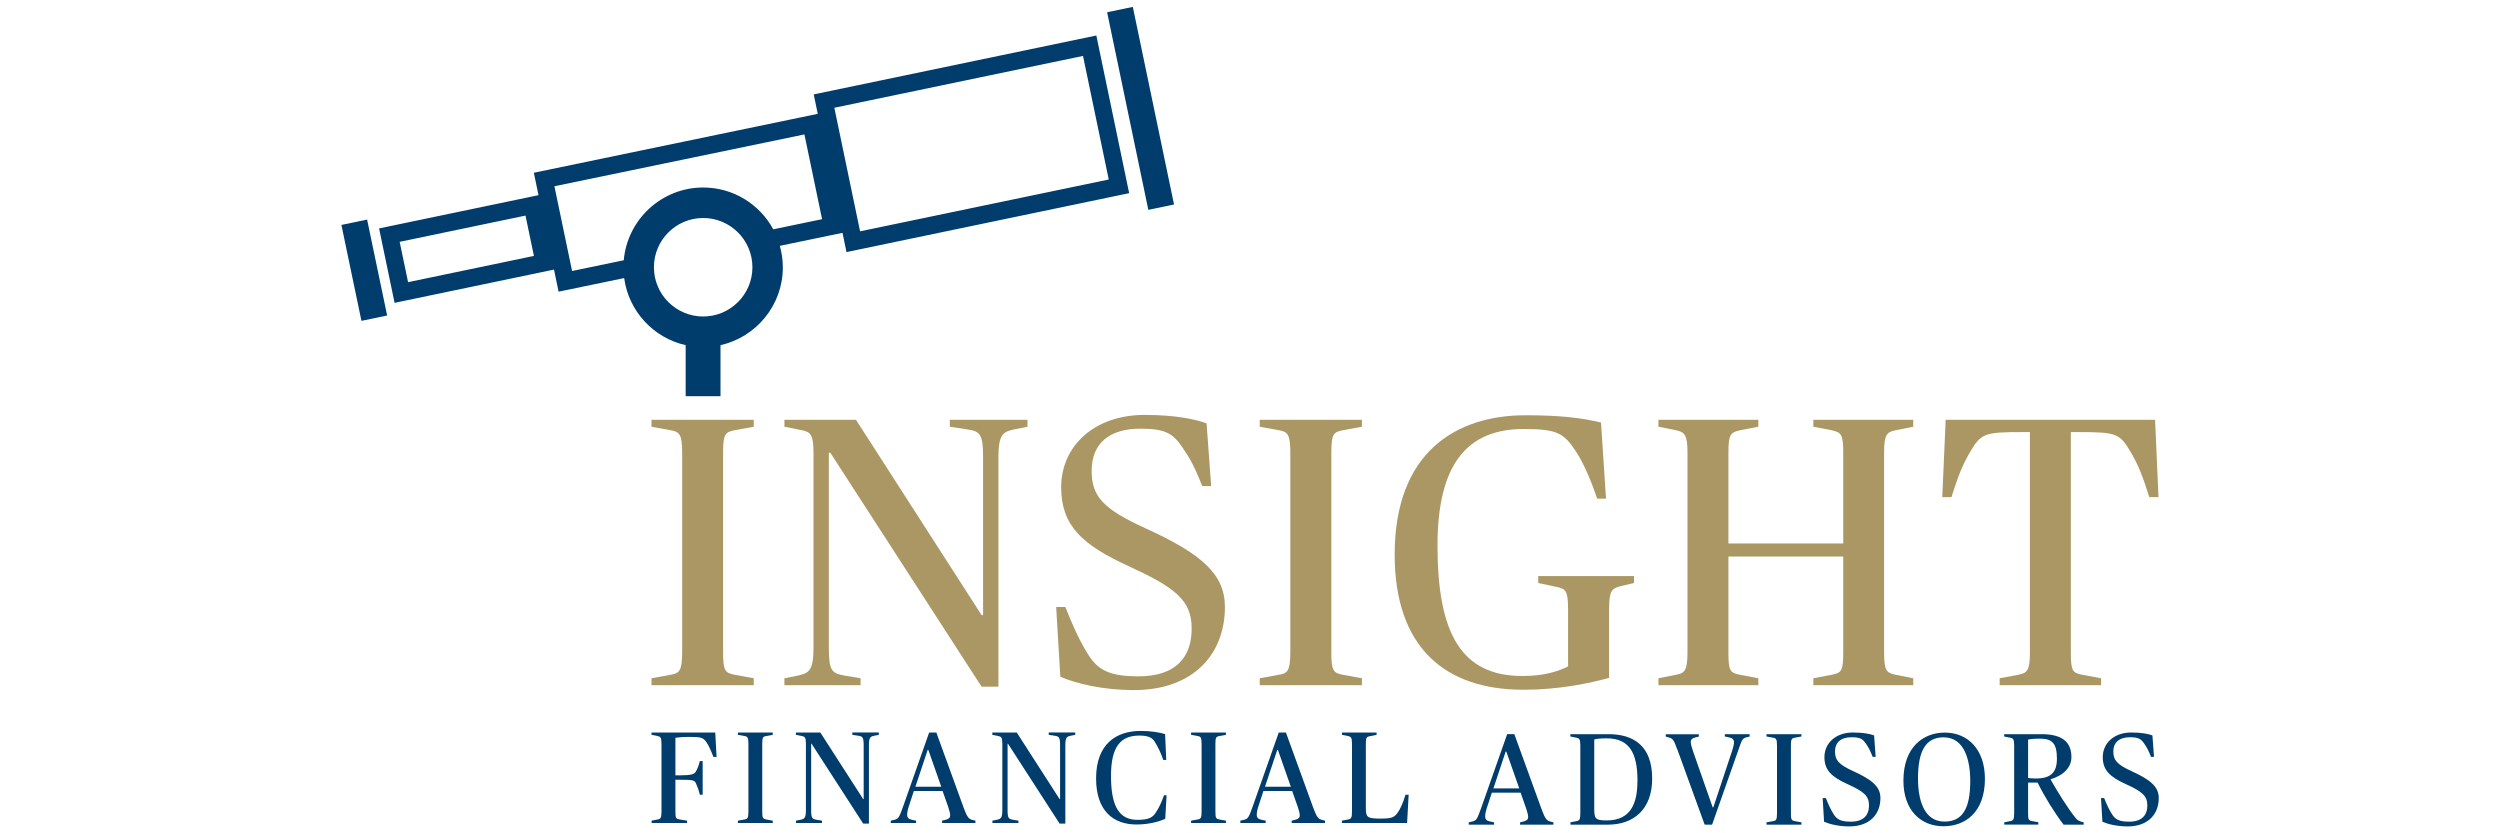<?xml version="1.0" encoding="UTF-8" standalone="no"?>
<svg xmlns="http://www.w3.org/2000/svg" id="Layer_1" viewBox="0 0 300 100">
  <defs>
    <style>.cls-1{fill:#003d6d;}.cls-1,.cls-2{stroke-width:0px;}.cls-2{fill:#aa9764;}</style>
  </defs>
  <rect class="cls-1" height="11.76" transform="translate(-5.71 9.62) rotate(-11.8)" width="3.15" x="42.14" y="26.55"/>
  <path class="cls-1" d="M97.64,11.31l.49,2.35-34.07,7.07.56,2.69-19.13,3.99,1.86,8.93,19.13-3.99.55,2.65,7.87-1.63c.54,3.98,3.52,7.18,7.38,8.05v6.12h4.18v-6.12c4.27-.96,7.48-4.78,7.48-9.33,0-.9-.13-1.76-.36-2.59l7.52-1.56.48,2.31,33.92-7.07-3.94-18.92-33.92,7.07ZM48.97,33.86l-1.01-4.84,15.1-3.15,1.01,4.84-15.1,3.15ZM84.38,37.98c-3.26,0-5.91-2.65-5.91-5.91s2.65-5.91,5.91-5.91,5.91,2.65,5.91,5.91-2.65,5.91-5.91,5.91ZM92.79,27.51c-1.62-2.98-4.78-5.01-8.41-5.01-4.99,0-9.1,3.85-9.53,8.73l-6.2,1.29-2.12-10.17,30-6.22,2.12,10.17-5.87,1.22ZM103.21,27.76l-3.09-14.83,29.84-6.22,3.09,14.83-29.84,6.22Z"/>
  <rect class="cls-1" height="24.22" transform="translate(.23 28.21) rotate(-11.78)" width="3.15" x="135.29" y=".9"/>
  <path class="cls-1" d="M78.18,98.48l.71-.14c.36-.06.49-.16.49-.94v-8.14c0-.78-.13-.86-.49-.94l-.71-.14v-.28h7.65l.16,2.93h-.38c-.36-.93-.58-1.36-.77-1.66-.44-.69-.72-.74-2.08-.74-.86,0-1.36.05-1.71.11v4.5h.52c1.44,0,1.74-.14,1.94-.47.2-.33.34-.72.47-1.24h.34v4.04h-.34c-.13-.55-.27-.94-.47-1.38-.17-.38-.41-.42-1.94-.42h-.52v3.83c0,.78.06.85.49.93l.91.15v.28h-4.26v-.28Z"/>
  <path class="cls-1" d="M88.55,98.48l.77-.14c.38-.06.49-.16.49-.94v-8.14c0-.78-.11-.88-.49-.94l-.77-.14v-.28h4.18v.28l-.77.14c-.41.08-.49.16-.49.94v8.14c0,.78.08.86.49.94l.77.14v.28h-4.18v-.28Z"/>
  <path class="cls-1" d="M97.4,89.25h-.06v7.99c0,.94.13,1.03.64,1.13l.66.11v.28h-3.12v-.28l.55-.11c.44-.1.64-.19.64-1.13v-7.98c0-.78-.13-.86-.49-.94l-.71-.14v-.28h2.93l5.14,7.99h.06v-6.47c0-.94-.13-1.05-.64-1.13l-.72-.11v-.28h3.18v.28l-.55.11c-.44.09-.64.19-.64,1.13v9.41h-.69l-6.19-9.58Z"/>
  <path class="cls-1" d="M106.9,98.48l.45-.11c.44-.11.55-.24,1.03-1.61l3.12-8.86h.86l3.28,9.03c.41,1.11.6,1.33.99,1.44l.42.11v.28h-4v-.28l.44-.11c.41-.11.53-.27.53-.53,0-.23-.11-.64-.25-1.05l-.66-1.87h-3.45l-.61,1.87c-.14.42-.19.75-.19.97,0,.36.17.53.55.61l.52.11v.28h-3.04v-.28ZM109.85,94.41h3.1l-1.55-4.42h-.08l-1.47,4.42Z"/>
  <path class="cls-1" d="M120.97,89.25h-.06v7.99c0,.94.13,1.03.64,1.13l.66.11v.28h-3.12v-.28l.55-.11c.44-.1.64-.19.64-1.13v-7.98c0-.78-.13-.86-.49-.94l-.71-.14v-.28h2.93l5.14,7.99h.06v-6.47c0-.94-.13-1.05-.64-1.13l-.72-.11v-.28h3.18v.28l-.55.11c-.44.09-.64.19-.64,1.13v9.41h-.69l-6.19-9.58Z"/>
  <path class="cls-1" d="M131.53,93.42c0-4.18,2.45-5.71,5.36-5.71,1.19,0,2.24.17,2.92.38l.14,3.1h-.36c-.25-.79-.69-1.65-1.02-2.18-.3-.49-.77-.74-1.85-.74-2.21,0-3.4,1.27-3.4,4.84,0,3.83,1.08,5.27,3.18,5.27,1.39,0,1.82-.3,2.18-.85.44-.67.71-1.27,1-2.1h.31l-.16,2.82c-.71.34-1.97.69-3.46.69-2.73,0-4.84-1.6-4.84-5.53Z"/>
  <path class="cls-1" d="M142.93,98.48l.77-.14c.38-.06.49-.16.49-.94v-8.14c0-.78-.11-.88-.49-.94l-.77-.14v-.28h4.18v.28l-.77.14c-.41.08-.49.16-.49.94v8.14c0,.78.08.86.49.94l.77.14v.28h-4.18v-.28Z"/>
  <path class="cls-1" d="M148.85,98.48l.45-.11c.44-.11.55-.24,1.03-1.61l3.12-8.86h.86l3.28,9.03c.41,1.11.6,1.33.99,1.44l.42.11v.28h-4v-.28l.44-.11c.41-.11.53-.27.53-.53,0-.23-.11-.64-.25-1.05l-.66-1.87h-3.45l-.61,1.87c-.14.42-.19.75-.19.97,0,.36.17.53.55.61l.52.11v.28h-3.04v-.28ZM151.8,94.41h3.1l-1.55-4.42h-.08l-1.47,4.42Z"/>
  <path class="cls-1" d="M161.04,98.48l.71-.14c.36-.06.49-.16.49-.94v-8.14c0-.78-.13-.86-.49-.94l-.71-.14v-.28h4.15v.28l-.8.16c-.39.08-.49.14-.49.92v7.48c0,1.3.05,1.49,1.71,1.49,1.38,0,1.69-.11,2.13-.74.24-.33.61-1.08.92-2.12h.38l-.19,3.39h-7.82v-.28Z"/>
  <path class="cls-1" d="M176.26,98.68l.45-.11c.44-.11.55-.24,1.03-1.61l3.12-8.86h.86l3.28,9.03c.41,1.11.6,1.33.99,1.44l.42.11v.28h-4v-.28l.44-.11c.41-.11.53-.27.53-.53,0-.23-.11-.64-.25-1.05l-.66-1.87h-3.45l-.61,1.87c-.14.42-.19.75-.19.97,0,.36.17.53.55.61l.52.11v.28h-3.04v-.28ZM179.21,94.61h3.1l-1.55-4.42h-.08l-1.47,4.42Z"/>
  <path class="cls-1" d="M188.44,98.68l.71-.14c.36-.06.49-.16.49-.94v-8.14c0-.78-.13-.86-.49-.94l-.71-.14v-.28h4.58c2.93,0,5.24,1.33,5.24,5.33,0,3.67-2.19,5.53-5.33,5.53h-4.48v-.28ZM196.5,93.73c0-3.46-1.02-5.13-3.72-5.13-.75,0-1.21.06-1.47.14v8.24c0,1.25.09,1.47,1.5,1.47,2.87,0,3.68-2.02,3.68-4.73Z"/>
  <path class="cls-1" d="M201.27,89.94c-.39-1.07-.49-1.3-.99-1.44l-.39-.11v-.28h3.97v.28l-.44.11c-.38.09-.53.27-.53.53,0,.23.11.64.25,1.05l2.38,6.8h.08l2.26-6.8c.11-.33.22-.75.22-.99,0-.36-.19-.52-.58-.6l-.52-.11v-.28h2.98v.28l-.42.11c-.47.12-.52.33-.97,1.61l-3.12,8.86h-.89l-3.28-9.03Z"/>
  <path class="cls-1" d="M211.98,98.68l.77-.14c.38-.06.49-.16.49-.94v-8.14c0-.78-.11-.88-.49-.94l-.77-.14v-.28h4.19v.28l-.77.14c-.41.08-.49.16-.49.94v8.14c0,.78.08.86.49.94l.77.14v.28h-4.19v-.28Z"/>
  <path class="cls-1" d="M218.89,98.62l-.17-2.85h.38c.3.74.55,1.33.96,1.97s.92.86,2.04.86c1.55,0,2.18-.8,2.18-1.96s-.67-1.68-2.59-2.55c-1.88-.86-2.76-1.65-2.76-3.23,0-1.68,1.35-2.96,3.42-2.96,1.25,0,2.07.17,2.54.35l.19,2.57h-.36c-.34-.85-.5-1.13-.81-1.58-.38-.55-.66-.77-1.72-.77-1.24,0-1.99.58-1.99,1.72,0,1.03.44,1.55,2.19,2.35,2.3,1.05,3.26,1.88,3.26,3.23,0,1.9-1.25,3.4-3.73,3.4-1.25,0-2.37-.27-3.01-.55Z"/>
  <path class="cls-1" d="M228.41,93.68c0-4.06,2.41-5.77,4.97-5.77,2.7,0,4.81,1.96,4.81,5.55,0,4.06-2.41,5.69-4.97,5.69-2.7,0-4.81-1.88-4.81-5.47ZM236.43,93.73c0-2.51-.69-5.25-3.2-5.25-2.12,0-3.07,1.58-3.07,4.94,0,2.51.69,5.17,3.18,5.17,2.12,0,3.09-1.5,3.09-4.86Z"/>
  <path class="cls-1" d="M240.5,98.68l.71-.14c.36-.06.49-.16.49-.94v-8.14c0-.78-.13-.86-.49-.94l-.71-.14v-.28h4.48c2.48,0,3.59.94,3.59,2.76,0,1.16-.86,2.16-2.49,2.65v.05c.83,1.46,2.08,3.48,2.99,4.59.17.22.35.36.64.44l.33.09v.28h-2.41c-1.14-1.5-2.29-3.37-3.12-5.05h-1.14v3.68c0,.78.06.86.49.94l.74.14v.28h-4.09v-.28ZM246.83,91.02c0-1.91-.64-2.38-2.05-2.38-.67,0-1.14.05-1.41.11v4.61s.45.06.89.06c1.82,0,2.57-.69,2.57-2.4Z"/>
  <path class="cls-1" d="M252.29,98.62l-.17-2.85h.38c.3.74.55,1.33.96,1.97s.92.86,2.04.86c1.55,0,2.18-.8,2.18-1.96s-.67-1.68-2.59-2.55c-1.88-.86-2.76-1.65-2.76-3.23,0-1.68,1.35-2.96,3.42-2.96,1.25,0,2.07.17,2.54.35l.19,2.57h-.36c-.34-.85-.5-1.13-.81-1.58-.38-.55-.66-.77-1.72-.77-1.24,0-1.99.58-1.99,1.72,0,1.03.44,1.55,2.19,2.35,2.3,1.05,3.26,1.88,3.26,3.23,0,1.9-1.25,3.4-3.73,3.4-1.25,0-2.37-.27-3.01-.55Z"/>
  <path class="cls-2" d="M78.18,81.39l2.25-.41c1.1-.18,1.43-.46,1.43-2.76v-23.84c0-2.3-.32-2.57-1.43-2.76l-2.25-.41v-.83h12.27v.83l-2.25.41c-1.19.23-1.43.46-1.43,2.76v23.84c0,2.3.23,2.53,1.43,2.76l2.25.41v.83h-12.27v-.83Z"/>
  <path class="cls-2" d="M99.64,54.33h-.18v23.43c0,2.76.37,3.03,1.88,3.31l1.93.32v.83h-9.14v-.83l1.61-.32c1.28-.28,1.88-.55,1.88-3.31v-23.38c0-2.3-.37-2.53-1.42-2.76l-2.07-.41v-.83h8.59l15.07,23.43h.18v-18.97c0-2.76-.37-3.08-1.88-3.31l-2.11-.32v-.83h9.32v.83l-1.61.32c-1.29.28-1.88.55-1.88,3.31v27.56h-2.02l-18.15-28.07Z"/>
  <path class="cls-2" d="M127.24,81.2l-.5-8.36h1.1c.87,2.16,1.61,3.91,2.8,5.79,1.19,1.88,2.71,2.53,5.97,2.53,4.55,0,6.39-2.34,6.39-5.74s-1.98-4.92-7.58-7.49c-5.51-2.53-8.08-4.82-8.08-9.46,0-4.92,3.95-8.68,10.01-8.68,3.68,0,6.06.51,7.44,1.01l.55,7.53h-1.06c-1.01-2.48-1.47-3.31-2.39-4.64-1.1-1.61-1.93-2.25-5.05-2.25-3.63,0-5.84,1.7-5.84,5.05,0,3.03,1.29,4.55,6.43,6.89,6.76,3.08,9.56,5.51,9.56,9.46,0,5.56-3.68,9.97-10.94,9.97-3.67,0-6.94-.78-8.82-1.61Z"/>
  <path class="cls-2" d="M151.17,81.39l2.25-.41c1.1-.18,1.42-.46,1.42-2.76v-23.84c0-2.3-.32-2.57-1.42-2.76l-2.25-.41v-.83h12.26v.83l-2.25.41c-1.19.23-1.42.46-1.42,2.76v23.84c0,2.3.23,2.53,1.42,2.76l2.25.41v.83h-12.26v-.83Z"/>
  <path class="cls-2" d="M167.36,66.55c0-12.31,7.4-16.72,15.71-16.72,4.18,0,6.75.32,9.05.87l.6,9.14h-1.06c-1.01-2.99-1.93-4.73-2.57-5.7-1.42-2.11-2.11-2.66-6.25-2.66-6.75,0-10.34,4.18-10.34,13.97,0,10.66,2.9,15.67,10.2,15.67,2.57,0,4.27-.55,5.47-1.15v-6.84c0-2.3-.32-2.48-1.42-2.71l-2.16-.46v-.83h11.49v.83l-1.56.37c-1.1.28-1.43.51-1.43,2.8v8.22c-2.39.64-5.97,1.42-10.29,1.42-9.42,0-15.44-5.1-15.44-16.22Z"/>
  <path class="cls-2" d="M199.01,81.39l2.07-.41c1.06-.18,1.42-.46,1.42-2.76v-23.84c0-2.3-.37-2.53-1.42-2.76l-2.07-.41v-.83h11.99v.83l-2.16.41c-1.19.28-1.43.46-1.43,2.76v10.84h13.78v-10.84c0-2.3-.23-2.48-1.43-2.76l-2.16-.41v-.83h11.99v.83l-2.07.41c-1.1.23-1.43.46-1.43,2.76v23.84c0,2.3.28,2.53,1.43,2.76l2.07.41v.83h-11.99v-.83l2.16-.41c1.24-.23,1.43-.46,1.43-2.76v-11.44h-13.78v11.44c0,2.3.18,2.53,1.43,2.76l2.16.41v.83h-11.99v-.83Z"/>
  <path class="cls-2" d="M239.96,81.39l2.2-.41c1.1-.23,1.43-.46,1.43-2.76v-26.37h-.87c-4.64,0-5.01.14-6.39,2.53-.92,1.61-1.33,2.71-2.16,5.28h-1.1l.41-9.28h25.13l.41,9.28h-1.1c-.83-2.57-1.24-3.68-2.16-5.28-1.38-2.39-1.75-2.53-6.39-2.53h-.87v26.37c0,2.3.18,2.53,1.42,2.76l2.21.41v.83h-12.17v-.83Z"/>
</svg>
